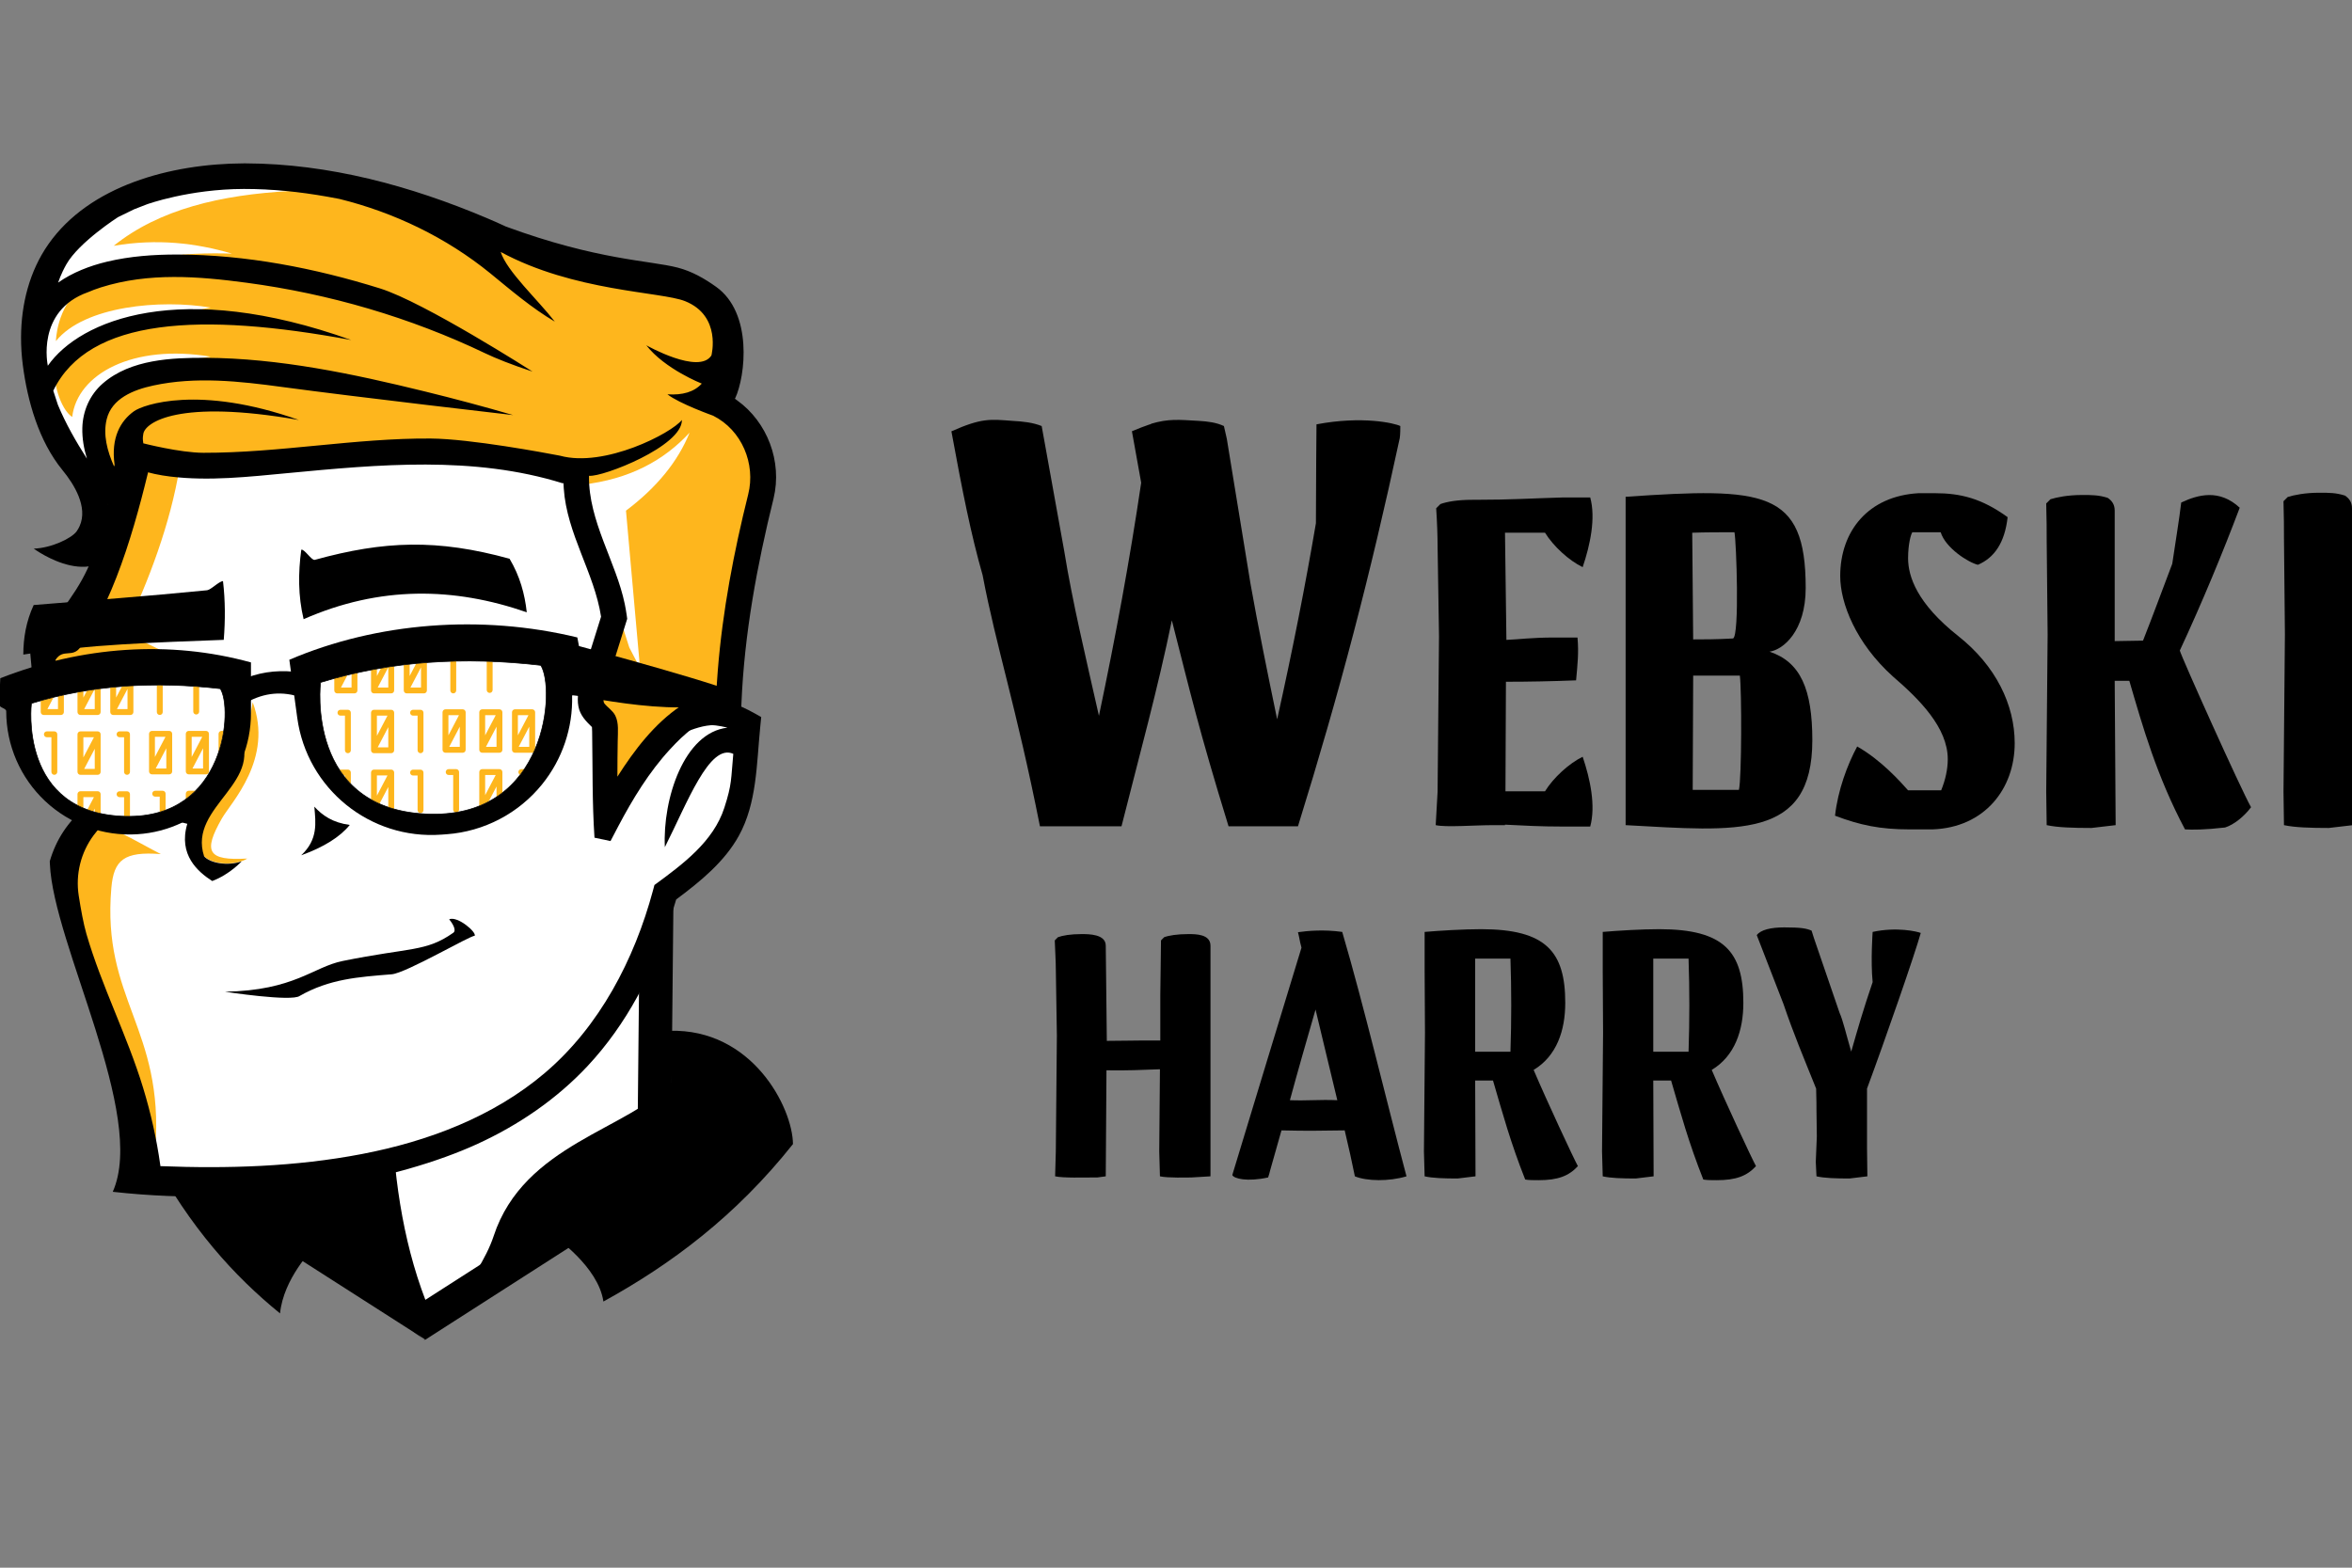 <?xml version="1.0" encoding="UTF-8" standalone="no"?>
<!DOCTYPE svg PUBLIC "-//W3C//DTD SVG 1.1//EN" "http://www.w3.org/Graphics/SVG/1.1/DTD/svg11.dtd">
<svg width="100%" height="100%" viewBox="0 0 1500 1000" version="1.1" xmlns="http://www.w3.org/2000/svg" xmlns:xlink="http://www.w3.org/1999/xlink" xml:space="preserve" xmlns:serif="http://www.serif.com/" style="fill-rule:evenodd;clip-rule:evenodd;stroke-linecap:square;stroke-miterlimit:1.5;">
    <rect x="0" y="0" width="1500" height="1000" fill="#808080" stroke="none"/>
    <g transform="matrix(0.813,0,0,0.813,-258.549,-986.519)">
        <g transform="matrix(1.276,0,0,1.276,-1627.82,-985.034)">
            <g transform="matrix(0.748,0,0,0.748,978.231,834.605)">
                <path d="M1270.78,1911.85L1268.37,2152.07L1080.52,2272.5L952.53,2190.61L952.53,2149.66L1270.78,1911.85" style="fill:white;"/>
            </g>
            <g transform="matrix(-0.581,0,0,0.858,2395.53,610.673)">
                <path d="M1123.44,2190.72C1145.18,2124.47 1220.8,2114.45 1250.56,2080.65L1249.53,2043.57C1308.7,2041.92 1337.65,2098.55 1337.92,2124.75C1297.08,2176.17 1250.84,2210.79 1202.09,2237.6C1198.48,2212.61 1167.31,2191.35 1167.31,2191.35L1049.21,2257.1C1049.21,2257.1 1113.12,2222.18 1123.44,2190.72Z"/>
            </g>
            <g transform="matrix(0.748,0,0,0.748,978.231,834.605)">
                <path d="M1277.74,1898.14L1284.7,1898.21L1284.61,1907.33L1290.07,1914.64L1284.49,1918.81L1282.08,2159.65L1080.53,2288.86L938.753,2198.14L938.753,2142.75L1257.07,1904.9L1257.14,1897.94L1266.27,1898.03L1273.57,1892.57C1274.96,1894.43 1276.35,1896.29 1277.74,1898.14ZM966.307,2156.56L976.704,2148.79L1052.47,2092.18C1053.66,2150.94 1061.5,2206.36 1080.51,2256.14L1254.67,2144.49L1256.73,1939.55C1159.92,2011.89 1063.11,2084.22 966.307,2156.56Z" style="fill-rule:nonzero;"/>
            </g>
            <g transform="matrix(0.748,0,0,0.748,992.157,834.605)">
                <path d="M831.139,1547.77C831.139,1547.77 779.671,1680.25 747.547,1727.45C751.78,1773.76 753.869,1813.07 798.679,1852.94C779.186,1863.22 767.579,1881.74 763.34,1896.82C766.819,1988.51 822.147,2042.66 835.214,2155.94C1082.45,2167.37 1213.15,2094.04 1258.99,1921.15C1324.55,1873.14 1320.03,1854.41 1327.24,1782.63C1301.12,1767.92 1290.07,1773.63 1264.53,1782.63C1276.27,1699 1277.99,1615.39 1277.81,1531.78C1119.77,1527.52 963.27,1514.25 831.139,1547.77Z" style="fill:white;"/>
                <clipPath id="_clip1">
                    <path d="M831.139,1547.77C831.139,1547.77 779.671,1680.25 747.547,1727.45C751.78,1773.76 753.869,1813.07 798.679,1852.94C779.186,1863.22 767.579,1881.74 763.34,1896.82C766.819,1988.51 822.147,2042.66 835.214,2155.94C1082.45,2167.37 1213.15,2094.04 1258.99,1921.15C1324.55,1873.14 1320.03,1854.41 1327.24,1782.63C1301.12,1767.92 1290.07,1773.63 1264.53,1782.63C1276.27,1699 1277.99,1615.39 1277.81,1531.78C1119.77,1527.52 963.27,1514.25 831.139,1547.77Z"/>
                </clipPath>
                <g clip-path="url(#_clip1)">
                    <path d="M844.481,1889.71C814.185,1887.36 805.804,1894.53 803.817,1917.46C795.848,2009.38 847.125,2032.53 840.016,2131.65C812.679,2078.71 770.252,1944.65 765.186,1890.62C786.899,1851.52 807.249,1870.67 844.481,1889.71ZM919.97,1764.84C937.299,1811.36 902.123,1847.34 894.701,1860.33C878.897,1887.98 883.045,1895.25 915.527,1893.38C906.857,1898.85 888.831,1899.22 880.424,1891.87C850.689,1865.86 884.005,1846.72 912.164,1809.83L919.97,1764.84ZM859.97,1571.54C852.362,1618 834.678,1664.96 814.428,1707.38L863.11,1731.3L754.266,1738.01L822.565,1563.64L859.97,1571.54Z" style="fill:rgb(254,182,29);"/>
                </g>
            </g>
            <g transform="matrix(0.748,0,0,0.748,992.157,834.605)">
                <path d="M1055.39,1515.51C1128.44,1515.63 1201.38,1519.55 1274.38,1521.6L1276.23,1521.65L1287.87,1521.96C1288.02,1603.87 1286.82,1686.19 1276.74,1767.22L1276.68,1767.7C1277.09,1767.56 1277.51,1767.43 1277.92,1767.3C1289.66,1763.61 1302.08,1762.31 1313.82,1765.76C1319.9,1767.55 1325.66,1770.25 1331.2,1773.3L1331.86,1773.66L1337.92,1777.07L1337.1,1785.3C1334.09,1815.91 1334.37,1847.84 1319.51,1874.72C1307.73,1896.03 1288.05,1912.1 1268.03,1927.02C1268.03,1927.02 1265.54,1935.38 1263.46,1942.03C1249.46,1986.84 1227.34,2029.59 1195.14,2064.02C1169.78,2091.14 1138.57,2112.4 1104.9,2127.87C1040.15,2157.62 926.504,2180.91 804.968,2167.32C833.07,2104.05 756.035,1964.02 753.289,1897.76L753.204,1895.61C758.126,1878.31 768.298,1862.52 782.5,1851.44C782.226,1851.16 781.954,1850.88 781.681,1850.6C761.051,1829.12 747.691,1801.83 742.409,1771.26C740.081,1757.79 738.937,1744.15 737.705,1730.52L737.182,1724.77L739.567,1721.25C754.142,1699.54 773.12,1679.34 784.231,1655.22C799.996,1621 806.655,1582.41 820.46,1547.39C820.696,1546.79 820.932,1546.19 821.167,1545.6L821.6,1544.49L823.631,1539.27C897.662,1520.56 973.968,1515.67 1050.05,1515.51C1051.83,1515.51 1053.61,1515.51 1055.39,1515.51ZM1051.84,1535.67C980.401,1535.75 907.943,1539.51 838.951,1556.22L838.62,1556.3C826.714,1607.97 809.392,1675.78 778.565,1719.41C771.825,1728.95 764.259,1720.28 757.908,1730.07C760.444,1758.13 763.099,1787.13 777.354,1811.88C784.534,1824.34 794.199,1835.36 804.885,1844.97L813.902,1853.02L857.339,1849.36C814.151,1850.52 800.632,1861.97 795.761,1866.68C793.406,1868.96 791.26,1871.53 789.265,1874.22C778.679,1888.47 774.262,1906.38 777.006,1923.91C778.716,1934.93 780.922,1947.11 783.333,1955.38C795.918,1998.57 816.728,2038.6 829.916,2081.85C836.253,2102.64 841.029,2123.91 844.034,2145.39L844.15,2146.23C899.485,2148.4 955.26,2146.71 1009.55,2136.31C1064.07,2125.87 1117.69,2105.67 1160.06,2069.66C1204.99,2031.47 1233.67,1976.49 1248.98,1919.56L1250.16,1915.13C1273.76,1897.82 1298.6,1879.45 1307.62,1851.61C1313.99,1831.93 1312.99,1828.35 1314.98,1807.31C1295.37,1798.31 1277.2,1847.56 1258.72,1884.02C1256.83,1844.47 1274.43,1789.77 1310.18,1785.79C1310.18,1785.79 1301.08,1783.43 1296.44,1783.79C1287.48,1784.48 1279,1788.18 1270.26,1791.29L1269.08,1791.71L1256.98,1795.99L1252.94,1792.69C1258.73,1751.32 1262.86,1709.97 1265.01,1668.43C1267.16,1626.83 1267.72,1585.16 1267.74,1543.53L1267.74,1541.58C1266.06,1541.53 1264.37,1541.48 1262.69,1541.43C1194.62,1539.35 1126.68,1535.91 1058.9,1535.68C1056.55,1535.67 1054.2,1535.67 1051.84,1535.67Z" style="fill-rule:nonzero;"/>
            </g>
            <g transform="matrix(0.748,0,0,0.748,987.343,825.362)">
                <path d="M825.008,1360.8C698.793,1413.73 755.881,1553.88 778.471,1579.45C810.961,1616.23 791.85,1645.46 779.17,1650.3C810.621,1655.54 821.07,1614.78 823.235,1568.9C885.97,1606.67 1044.75,1542.37 1179.59,1584.67C1194.22,1582.08 1150.62,1592.59 1191.29,1581.51C1152.72,1597.26 1199.79,1580.9 1191.48,1586.37C1189.4,1634.02 1216.47,1661.6 1222.52,1706.34L1206.09,1758.78C1198.6,1782.68 1207.35,1783.06 1213.82,1791.02C1216.74,1794.6 1212.84,1827.04 1216.04,1873.85C1258.53,1792.61 1296.72,1773.67 1316.53,1777.42C1318.77,1718.82 1329.25,1661.37 1343.59,1604.47C1350.49,1577.07 1338.51,1548.4 1314.18,1534.03C1312.09,1532.8 1309.97,1531.66 1307.84,1530.63C1328.68,1493.11 1328.68,1462.14 1299.23,1439.61C1269.78,1417.09 1131.14,1395.47 1131.14,1395.47C1131.14,1395.47 952.323,1307.41 825.008,1360.8Z" style="fill:rgb(254,182,29);"/>
                <clipPath id="_clip2">
                    <path d="M825.008,1360.8C698.793,1413.73 755.881,1553.88 778.471,1579.45C810.961,1616.23 791.85,1645.46 779.17,1650.3C810.621,1655.54 821.07,1614.78 823.235,1568.9C885.97,1606.67 1044.75,1542.37 1179.59,1584.67C1194.22,1582.08 1150.62,1592.59 1191.29,1581.51C1152.72,1597.26 1199.79,1580.9 1191.48,1586.37C1189.4,1634.02 1216.47,1661.6 1222.52,1706.34L1206.09,1758.78C1198.6,1782.68 1207.35,1783.06 1213.82,1791.02C1216.74,1794.6 1212.84,1827.04 1216.04,1873.85C1258.53,1792.61 1296.72,1773.67 1316.53,1777.42C1318.77,1718.82 1329.25,1661.37 1343.59,1604.47C1350.49,1577.07 1338.51,1548.4 1314.18,1534.03C1312.09,1532.8 1309.97,1531.66 1307.84,1530.63C1328.68,1493.11 1328.68,1462.14 1299.23,1439.61C1269.78,1417.09 1131.14,1395.47 1131.14,1395.47C1131.14,1395.47 952.323,1307.41 825.008,1360.8Z"/>
                </clipPath>
                <g clip-path="url(#_clip2)">
                    <g transform="matrix(1.336,0,0,1.336,-60.085,-410.095)">
                        <path d="M761.529,1322.67C718.988,1324.99 681.028,1333.77 652.901,1356.38C679.615,1351.84 703.39,1354.65 725.676,1361.19C697.095,1360.21 656.317,1362.95 633.216,1381.71C617.542,1394.45 617.356,1415 617.356,1415C634.815,1393.33 681.891,1389.21 712.487,1394.38C677.846,1400.65 631.663,1410.42 617.341,1434.44C615.182,1438.07 619.705,1456.7 627.367,1461.7C630.498,1435.22 664.715,1416.58 712.533,1424.59C651.452,1434.47 640.234,1456.81 641.369,1481.38C641.673,1487.96 635.189,1491.57 633.604,1493.9C594.928,1459.08 605.086,1392.25 606.3,1388.66C622.186,1341.74 664.13,1312.93 761.529,1322.67Z" style="fill:white;"/>
                    </g>
                    <g transform="matrix(1.336,0,0,1.336,-60.085,-410.095)">
                        <path d="M1007.18,1471.33C991.459,1488.36 970.41,1500.02 941.089,1503.36L954.308,1554.2L970.069,1603.52L976.679,1616.23L968.036,1519.35C987.023,1505.05 1000.03,1489.03 1007.18,1471.33Z" style="fill:white;"/>
                    </g>
                </g>
            </g>
            <g transform="matrix(0.949,0.11,-0.11,0.949,995.833,333.039)">
                <path d="M1072.92,1935.85C1078.09,1933.02 1091.51,1942.09 1090.45,1944.56C1087.96,1944.36 1049.34,1973.49 1040.28,1975.29C1018.98,1979.52 1000.9,1982.84 983.088,1995.91C978.456,2000.41 934.993,1998.79 934.993,1998.79C979.35,1992.83 989.352,1976.49 1007.93,1970.42C1050.25,1956.59 1060.46,1958.55 1076.53,1944.2C1078.75,1942.22 1074.91,1937.79 1072.92,1935.85Z" style="fill-rule:nonzero;"/>
            </g>
            <g transform="matrix(0.748,0,0,0.748,992.157,834.605)">
                <path d="M906.582,1786.87C933.91,1830.41 866.225,1849.56 880.054,1891.56C884.972,1897.13 899.277,1899.72 910.878,1895.7C910.878,1895.7 900.963,1906.54 886.703,1911.85C875.119,1904.38 858.611,1890.42 866.234,1864.81C850.957,1860.88 842.568,1859.45 836.033,1853.36C880.641,1851.87 907.206,1818.67 906.582,1786.87Z"/>
            </g>
            <g transform="matrix(0.858,0,0,0.858,864.512,603.377)">
                <path d="M1123.44,2190.72C1145.18,2124.47 1220.8,2114.45 1250.56,2080.65L1249.53,2043.57C1308.7,2041.92 1337.65,2098.55 1337.92,2124.75C1297.08,2176.17 1250.84,2210.79 1202.09,2237.6C1198.48,2212.61 1167.31,2191.35 1167.31,2191.35L1073.28,2265.6C1073.28,2265.6 1113.12,2222.18 1123.44,2190.72Z"/>
            </g>
            <g transform="matrix(0.692,0,0,0.692,910.471,488.4)">
                <path d="M998.202,2257.57C977.847,2315.85 917.96,2271.51 917.96,2271.51C933.521,2271.01 951.535,2262.4 955.997,2256.22C957.087,2254.72 958.007,2253.09 958.758,2251.39C966.206,2234.51 953.994,2214.51 943.415,2201.66C922.209,2175.67 912.353,2140 908.255,2108.48C907.18,2100.22 906.633,2091.82 906.678,2083.41C906.834,2054.31 914.069,2025.11 931.021,2000.93C967.359,1949.1 1039.29,1929.44 1104.59,1929.18C1105.19,1929.18 1105.8,1929.18 1106.4,1929.18C1179.9,1929.43 1252.5,1949.02 1320.4,1977.77C1325.35,1979.86 1330.28,1982.02 1335.16,1984.28C1335.9,1984.62 1336.63,1984.96 1337.37,1985.31C1419.15,2015.36 1465.28,2015.35 1490.13,2021.83C1502.57,2025.07 1513.63,2031.34 1524.23,2038.91C1556.73,2062.13 1550.42,2117.95 1541.05,2138.1C1541.05,2138.1 1539.34,2137.27 1542.88,2139.78C1569.54,2158.91 1583.15,2193.97 1575.22,2226.88C1560.5,2286.47 1549.24,2347.31 1546.68,2408.8L1546.17,2421.67L1544.43,2423.06C1538.46,2421.96 1532.49,2420.17 1526.86,2420.9C1510.1,2423.08 1495.88,2436.12 1483.38,2449.65C1464.62,2469.97 1450.06,2493.92 1437.16,2518.38L1430.36,2531.35L1416.12,2528.35C1414.03,2497.2 1414.54,2466.63 1414.03,2434.1C1414.01,2432.45 1413.88,2430.1 1413.88,2430.1C1408.67,2424.92 1403.35,2419.79 1401.84,2411.73C1400.24,2403.18 1402.41,2394.44 1404.95,2386.26L1421.96,2331.99C1415.96,2292.91 1391.52,2258.49 1388.81,2217.86C1388.67,2215.92 1388.57,2213.2 1388.57,2213.2L1387.98,2213.48C1308.69,2188.72 1223.91,2196.79 1143.73,2204.39C1108.98,2207.66 1073.7,2211.67 1039.2,2207.45C1029.92,2206.32 1020.71,2204.46 1011.85,2201.41C1010.01,2220.76 1004.69,2238.99 998.202,2257.57ZM1380.87,2069.8C1360.4,2057.71 1342.04,2042.01 1323.63,2026.94C1284.53,1995.1 1238.06,1972.75 1189.51,1960.78C1185.89,1960.07 1182.27,1959.4 1178.65,1958.76C1154.25,1954.44 1129.7,1951.88 1104.65,1951.91C1055.84,1951.98 1018.46,1965.57 1018.46,1965.57L1007.21,1969.94L992.866,1976.93C992.866,1976.93 958.077,1999.18 946.936,2018.89C945.791,2020.91 944.706,2022.99 943.686,2025.13C942.132,2028.38 940.778,2031.72 939.615,2035.12C952.241,2026.23 967.532,2020.21 983.154,2016.5C1003.53,2011.65 1024.66,2010.14 1045.64,2010.17C1106.57,2010.36 1167.53,2022.19 1225.57,2040.29C1264.88,2052.56 1361.08,2114.18 1361.08,2114.18C1342.76,2108.23 1327.84,2102.16 1319.17,2098C1252.44,2066.05 1180.49,2045.06 1107.11,2035.25C1064.27,2029.52 1020.11,2025.96 977.658,2039.36C975.522,2040.03 973.404,2040.76 971.309,2041.55C969.588,2042.2 967.93,2043.01 966.197,2043.62C919.656,2060.14 930.471,2109 930.471,2109C959.156,2068.05 1048.48,2031.88 1200,2086.14C1066.44,2061.36 966.73,2066.3 935.303,2131.18C935.303,2131.18 938.327,2140.58 939.373,2143.64C946.323,2160.42 955.47,2176.32 965.208,2191.58C962.476,2182.59 960.896,2173.48 961.121,2164.29C961.486,2149.42 967.569,2134.93 979.342,2124.7C1004.25,2103.07 1041.27,2101.89 1070.41,2101.94C1136.05,2102.29 1201.35,2116.13 1265.38,2131.83C1291.67,2138.27 1317.84,2145.26 1343.84,2152.84C1343.84,2152.84 1205.02,2136.85 1138.73,2127.88C1100.67,2122.72 1061.76,2118.44 1024.13,2126.58C1006.42,2130.41 987.286,2138.07 982.766,2156.51C979.425,2170.15 983.139,2184.51 989.317,2198.47C989.348,2198.11 989.854,2197.5 989.731,2196.6C986.531,2173.26 994.776,2158.11 1007.13,2149.34C1015.05,2143.72 1064.59,2125.66 1153.49,2157.2C1046.28,2138.33 1016.79,2159.47 1015.29,2169.58C1014.71,2173.54 1014.75,2173.73 1015.29,2177.94C1015.29,2177.94 1047.8,2186.31 1068.71,2186.35C1136.33,2186.45 1204.16,2173.19 1270.58,2173.67C1305.94,2173.92 1373.11,2186.56 1384.07,2188.66C1385.06,2188.85 1385.6,2188.96 1385.6,2188.96C1425.05,2199.72 1484.54,2168.99 1493.78,2157.15C1494.24,2180.55 1423.39,2208.04 1411.47,2206.78L1411.25,2207.08C1410.71,2247.02 1435.35,2283.47 1443.01,2320.68C1443.7,2324.03 1444.28,2327.4 1444.76,2330.79L1445.18,2333.89C1438.95,2353.79 1432.66,2373.67 1426.48,2393.59C1424.69,2399.46 1423.08,2406.8 1424.9,2409.08C1427.86,2412.78 1432.42,2415.49 1434.59,2419.86C1437.89,2426.51 1436.84,2434.56 1436.75,2442.55C1436.62,2452.54 1436.44,2462.55 1436.48,2472.56L1436.48,2474.13C1451.65,2450.35 1469.16,2427.24 1492.72,2411.3C1502.26,2404.85 1512.88,2399.76 1524.33,2398.31C1524.33,2398.31 1524.99,2388.13 1525.68,2379.57C1529.93,2326.72 1539.85,2274.69 1552.69,2223.25C1559.43,2196.24 1547.14,2166.23 1521.51,2153.38C1521.51,2153.38 1491.27,2142.61 1480.92,2134.38C1494.38,2135.27 1504.69,2132.28 1511.43,2124.87C1511.43,2124.87 1478.73,2112.04 1462.15,2090.81C1462.15,2090.81 1508.87,2117.26 1519.99,2099.87C1519.99,2099.87 1529.27,2064.7 1496.6,2051.61C1475.43,2043.14 1397.86,2043.13 1332.78,2007.88C1338.38,2025.2 1365.53,2050.05 1380.87,2069.8ZM983.546,2231.91L983.563,2232.04L983.589,2232.26L983.64,2232.08L983.546,2231.91Z"/>
            </g>
            <g transform="matrix(1.28,-0.094,0.094,1.28,-364.629,-483.003)">
                <path d="M1428.57,2107.45C1426.41,2107.5 1422.59,2111.22 1420.5,2111.27C1390.74,2112.01 1366.81,2112 1337.3,2112.24C1333.08,2119.85 1331.21,2127.65 1330.6,2135.55C1362.2,2132.99 1394.04,2134.39 1426.87,2135.55C1428.31,2126.22 1429,2116.86 1428.57,2107.45Z"/>
            </g>
            <g transform="matrix(-1.425,0.044,0.044,1.425,3650.93,-1002.28)">
                <path d="M1426.95,2105.57C1425.58,2105.22 1422.63,2110.45 1421.29,2110.13C1391.06,2102.78 1368.18,2102.7 1337.3,2112.24C1333.08,2119.85 1331.21,2127.65 1330.6,2135.55C1361.67,2123.69 1393.53,2122.12 1426.87,2135.55C1428.97,2125.42 1428.6,2115.46 1426.95,2105.57Z"/>
            </g>
            <g transform="matrix(0.748,0,0,0.748,997.989,824.409)">
                <path d="M962.833,1864.28C963.98,1877.76 966.023,1891.27 952.039,1904.33C970.389,1897.7 983.811,1889.42 991.977,1879.37C977.941,1877.53 969.488,1871.58 962.818,1864.32"/>
            </g>
            <g transform="matrix(1.146,-0.071,0,1.358,235.906,-938.476)">
                <path d="M1259.45,2325.59C1215.76,2313.14 1168.81,2313.54 1124.98,2325.71C1124.98,2325.71 1124.59,2330.99 1124.59,2337.85C1124.59,2339.05 1128.16,2339.48 1128.16,2340.82C1128.16,2356.22 1135.71,2371.33 1149.01,2382.58C1162.31,2393.82 1180.19,2400.2 1198.41,2400.2C1198.41,2400.2 1198.41,2400.2 1198.41,2400.2C1232.71,2400.2 1259.45,2377.6 1259.45,2348.6C1259.45,2335.77 1259.45,2325.59 1259.45,2325.59Z"/>
            </g>
            <g transform="matrix(-1.292,0.095,0.207,1.518,2848.64,-1521.27)">
                <path d="M1259.45,2325.59C1215.76,2313.14 1166.16,2312.95 1122.34,2325.12L1122.12,2328.63C1122.12,2328.63 1047.47,2351.29 1050.56,2352.81C1072.29,2363.44 1128.38,2347.02 1128.54,2348.29C1130.18,2361.2 1137.2,2373.55 1148.44,2383.05C1161.38,2393.99 1178.78,2400.2 1196.5,2400.2C1197.35,2400.2 1198.2,2400.2 1199.05,2400.2C1233,2400.2 1259.45,2377.84 1259.45,2349.14C1259.45,2336.05 1259.45,2325.59 1259.45,2325.59Z"/>
            </g>
            <g transform="matrix(1.194,-0.114,0,1.194,181.857,-472.884)">
                <path d="M1279.89,2307.63C1270.24,2305.22 1260.83,2305 1251.73,2307.63L1251.73,2320.37C1261.11,2315.98 1270.49,2316.24 1279.89,2320.37L1279.89,2307.63Z"/>
            </g>
            <g transform="matrix(1.043,0,0,1.043,385.993,-328.085)">
                <path d="M1110.52,2381.13C1110.52,2381.13 1102.49,2446.36 1166.09,2447.74C1225.4,2449.03 1229.29,2383.88 1221.86,2372.48C1183.27,2367.98 1146.04,2370.23 1110.52,2381.13Z" style="fill:white;"/>
                <clipPath id="_clip3">
                    <path d="M1110.52,2381.13C1110.52,2381.13 1102.49,2446.36 1166.09,2447.74C1225.4,2449.03 1229.29,2383.88 1221.86,2372.48C1183.27,2367.98 1146.04,2370.23 1110.52,2381.13Z"/>
                </clipPath>
                <g clip-path="url(#_clip3)">
                    <g transform="matrix(0.14,0,0,0.14,988.747,2051.56)">
                        <path d="M1272.33,2724.25C1279.17,2724.25 1284.72,2729.81 1284.72,2736.65C1284.72,2736.65 1284.72,2894.88 1284.72,2894.88C1284.72,2901.72 1279.17,2907.27 1272.33,2907.27C1265.49,2907.27 1259.94,2901.72 1259.94,2894.88L1259.94,2749.04L1240.89,2749.04C1234.05,2749.04 1228.49,2743.49 1228.49,2736.65C1228.49,2729.81 1234.05,2724.25 1240.89,2724.25L1272.33,2724.25ZM966.326,2724.01C973.165,2724.01 978.718,2729.56 978.718,2736.4C978.718,2736.4 978.718,2894.63 978.718,2894.63C978.718,2901.47 973.165,2907.02 966.326,2907.02C959.487,2907.02 953.934,2901.47 953.934,2894.63L953.934,2748.79L934.884,2748.79C928.044,2748.79 922.492,2743.24 922.492,2736.4C922.492,2729.56 928.044,2724.01 934.884,2724.01L966.326,2724.01ZM1148.86,2907.02L1076.18,2907.02C1069.34,2907.02 1063.79,2901.47 1063.79,2894.63C1063.79,2894.63 1063.79,2736.4 1063.79,2736.4C1063.79,2729.56 1069.34,2724.01 1076.18,2724.01L1148.86,2724.01C1155.7,2724.01 1161.25,2729.56 1161.25,2736.4C1161.25,2736.4 1161.25,2894.63 1161.25,2894.63C1161.25,2901.47 1155.7,2907.02 1148.86,2907.02ZM1422.33,2722.05C1429.17,2722.05 1434.72,2727.61 1434.72,2734.45C1434.72,2734.45 1434.72,2892.68 1434.72,2892.68C1434.72,2899.52 1429.17,2905.07 1422.33,2905.07C1415.49,2905.07 1409.94,2899.52 1409.94,2892.68L1409.94,2746.84L1390.89,2746.84C1384.05,2746.84 1378.5,2741.29 1378.5,2734.45C1378.5,2727.61 1384.05,2722.05 1390.89,2722.05L1422.33,2722.05ZM1604.87,2905.07L1532.19,2905.07C1525.35,2905.07 1519.8,2899.52 1519.8,2892.68C1519.8,2892.68 1519.8,2734.45 1519.8,2734.45C1519.8,2727.61 1525.35,2722.05 1532.19,2722.05L1604.87,2722.05C1611.7,2722.05 1617.26,2727.61 1617.26,2734.45C1617.26,2734.45 1617.26,2892.68 1617.26,2892.68C1617.26,2899.52 1611.7,2905.07 1604.87,2905.07ZM1728.33,2722.05C1735.17,2722.05 1740.73,2727.61 1740.73,2734.45C1740.73,2734.45 1740.73,2892.68 1740.73,2892.68C1740.73,2899.52 1735.17,2905.07 1728.33,2905.07C1721.5,2905.07 1715.94,2899.52 1715.94,2892.68L1715.94,2746.84L1696.89,2746.84C1690.05,2746.84 1684.5,2741.29 1684.5,2734.45C1684.5,2727.61 1690.05,2722.05 1696.89,2722.05L1728.33,2722.05ZM1136.47,2797.22C1136.26,2797.63 1136.05,2798.03 1135.83,2798.44L1092.6,2881.04C1092.38,2881.45 1092.17,2881.85 1091.96,2882.24L1136.47,2882.24L1136.47,2797.22ZM1592.47,2795.26C1592.26,2795.68 1592.05,2796.08 1591.84,2796.49L1548.6,2879.09C1548.39,2879.49 1548.18,2879.89 1547.97,2880.29L1592.47,2880.29L1592.47,2795.26ZM1133.08,2748.79L1088.57,2748.79L1088.57,2833.81C1088.79,2833.4 1089,2833 1089.21,2832.59L1132.44,2749.99C1132.66,2749.59 1132.87,2749.18 1133.08,2748.79ZM1589.09,2746.84L1544.58,2746.84L1544.58,2831.86C1544.79,2831.45 1545,2831.05 1545.21,2830.64L1588.45,2748.04C1588.66,2747.64 1588.87,2747.24 1589.09,2746.84ZM966.326,2471.95C973.165,2471.95 978.718,2477.5 978.718,2484.34C978.718,2484.34 978.718,2642.58 978.718,2642.58C978.718,2649.42 973.165,2654.97 966.326,2654.97C959.487,2654.97 953.934,2649.42 953.934,2642.58L953.934,2496.73L934.884,2496.73C928.044,2496.73 922.492,2491.18 922.492,2484.34C922.492,2477.5 928.044,2471.95 934.884,2471.95L966.326,2471.95ZM1272.33,2471.95C1279.17,2471.95 1284.72,2477.5 1284.72,2484.34C1284.72,2484.34 1284.72,2642.58 1284.72,2642.58C1284.72,2649.42 1279.17,2654.97 1272.33,2654.97C1265.49,2654.97 1259.94,2649.42 1259.94,2642.58L1259.94,2496.73L1240.89,2496.73C1234.05,2496.73 1228.49,2491.18 1228.49,2484.34C1228.49,2477.5 1234.05,2471.95 1240.89,2471.95L1272.33,2471.95ZM1148.86,2654.97L1076.18,2654.97C1069.34,2654.97 1063.79,2649.42 1063.79,2642.58C1063.79,2642.58 1063.79,2484.34 1063.79,2484.34C1063.79,2477.5 1069.34,2471.95 1076.18,2471.95L1148.86,2471.95C1155.7,2471.95 1161.25,2477.5 1161.25,2484.34C1161.25,2484.34 1161.25,2642.58 1161.25,2642.58C1161.25,2649.42 1155.7,2654.97 1148.86,2654.97ZM1866.25,2470C1873.09,2470 1878.64,2475.55 1878.64,2482.39C1878.64,2482.39 1878.64,2640.63 1878.64,2640.63C1878.64,2647.47 1873.09,2653.02 1866.25,2653.02C1859.41,2653.02 1853.86,2647.47 1853.86,2640.63L1853.86,2494.78L1834.81,2494.78C1827.97,2494.78 1822.41,2489.23 1822.41,2482.39C1822.41,2475.55 1827.97,2470 1834.81,2470L1866.25,2470ZM1450.08,2653.02L1377.4,2653.02C1370.57,2653.02 1365.01,2647.47 1365.01,2640.63C1365.01,2640.63 1365.01,2482.39 1365.01,2482.39C1365.01,2475.55 1370.57,2470 1377.4,2470L1450.08,2470C1456.92,2470 1462.47,2475.55 1462.47,2482.39C1462.47,2482.39 1462.47,2640.63 1462.47,2640.63C1462.47,2647.47 1456.92,2653.02 1450.08,2653.02ZM1742.78,2653.02L1670.1,2653.02C1663.26,2653.02 1657.71,2647.47 1657.71,2640.63C1657.71,2640.63 1657.71,2482.39 1657.71,2482.39C1657.71,2475.55 1663.26,2470 1670.1,2470L1742.78,2470C1749.62,2470 1755.17,2475.55 1755.17,2482.39C1755.17,2482.39 1755.17,2640.63 1755.17,2640.63C1755.17,2647.47 1749.62,2653.02 1742.78,2653.02ZM1604.87,2653.02L1532.19,2653.02C1525.35,2653.02 1519.8,2647.47 1519.8,2640.63C1519.8,2640.63 1519.8,2482.39 1519.8,2482.39C1519.8,2475.55 1525.35,2470 1532.19,2470L1604.87,2470C1611.7,2470 1617.26,2475.55 1617.26,2482.39C1617.26,2482.39 1617.26,2640.63 1617.26,2640.63C1617.26,2647.47 1611.7,2653.02 1604.87,2653.02ZM1136.47,2545.16C1136.26,2545.57 1136.05,2545.98 1135.83,2546.38L1092.6,2628.98C1092.38,2629.39 1092.17,2629.79 1091.96,2630.18L1136.47,2630.18L1136.47,2545.16ZM1437.69,2543.21C1437.48,2543.62 1437.27,2544.03 1437.06,2544.43L1393.82,2627.03C1393.61,2627.44 1393.4,2627.84 1393.18,2628.23L1437.69,2628.23L1437.69,2543.21ZM1730.39,2543.21C1730.18,2543.62 1729.97,2544.03 1729.75,2544.43L1686.52,2627.03C1686.31,2627.44 1686.09,2627.84 1685.88,2628.23L1730.39,2628.23L1730.39,2543.21ZM1592.47,2543.21C1592.26,2543.62 1592.05,2544.03 1591.84,2544.43L1548.6,2627.03C1548.39,2627.44 1548.18,2627.84 1547.97,2628.23L1592.47,2628.23L1592.47,2543.21ZM1133.08,2496.73L1088.57,2496.73L1088.57,2581.76C1088.79,2581.35 1089,2580.94 1089.21,2580.53L1132.44,2497.93C1132.66,2497.53 1132.87,2497.13 1133.08,2496.73ZM1434.3,2494.78L1389.8,2494.78L1389.8,2579.81C1390.01,2579.4 1390.22,2578.99 1390.43,2578.58L1433.67,2495.98C1433.88,2495.58 1434.09,2495.18 1434.3,2494.78ZM1727,2494.78L1682.5,2494.78L1682.5,2579.81C1682.71,2579.4 1682.92,2578.99 1683.13,2578.58L1726.37,2495.98C1726.58,2495.58 1726.79,2495.18 1727,2494.78ZM1589.09,2494.78L1544.58,2494.78L1544.58,2579.81C1544.79,2579.4 1545,2578.99 1545.21,2578.58L1588.45,2495.98C1588.66,2495.58 1588.87,2495.18 1589.09,2494.78ZM1148.86,2402.91L1076.18,2402.91C1069.34,2402.91 1063.79,2397.36 1063.79,2390.52C1063.79,2390.52 1063.79,2232.28 1063.79,2232.28C1063.79,2225.45 1069.34,2219.89 1076.18,2219.89L1148.86,2219.89C1155.7,2219.89 1161.25,2225.45 1161.25,2232.28C1161.25,2232.28 1161.25,2390.52 1161.25,2390.52C1161.25,2397.36 1155.7,2402.91 1148.86,2402.91ZM1410.24,2219.89C1417.08,2219.89 1422.64,2225.45 1422.64,2232.28C1422.64,2232.28 1422.64,2390.52 1422.64,2390.52C1422.64,2397.36 1417.08,2402.91 1410.24,2402.91C1403.4,2402.91 1397.85,2397.36 1397.85,2390.52L1397.85,2244.68L1378.8,2244.68C1371.96,2244.68 1366.41,2239.13 1366.41,2232.28C1366.41,2225.45 1371.96,2219.89 1378.8,2219.89L1410.24,2219.89ZM994.077,2402.91L921.4,2402.91C914.56,2402.91 909.008,2397.36 909.008,2390.52C909.008,2390.52 909.008,2232.28 909.008,2232.28C909.008,2225.45 914.56,2219.89 921.4,2219.89L994.077,2219.89C1000.92,2219.89 1006.47,2225.45 1006.47,2232.28C1006.47,2232.28 1006.47,2390.52 1006.47,2390.52C1006.47,2397.36 1000.92,2402.91 994.077,2402.91ZM1286.78,2402.91L1214.1,2402.91C1207.26,2402.91 1201.71,2397.36 1201.71,2390.52C1201.71,2390.52 1201.71,2232.28 1201.71,2232.28C1201.71,2225.45 1207.26,2219.89 1214.1,2219.89L1286.78,2219.89C1293.61,2219.89 1299.17,2225.45 1299.17,2232.28C1299.17,2232.28 1299.17,2390.52 1299.17,2390.52C1299.17,2397.36 1293.62,2402.91 1286.78,2402.91ZM811.543,2219.89C818.382,2219.89 823.935,2225.45 823.935,2232.28C823.935,2232.28 823.935,2390.52 823.935,2390.52C823.935,2397.36 818.382,2402.91 811.543,2402.91C804.704,2402.91 799.151,2397.36 799.151,2390.52L799.151,2244.68L780.101,2244.68C773.261,2244.68 767.709,2239.13 767.709,2232.28C767.709,2225.45 773.261,2219.89 780.101,2219.89L811.543,2219.89ZM1563.63,2217.94C1570.47,2217.94 1576.02,2223.5 1576.02,2230.34C1576.02,2230.34 1576.02,2388.57 1576.02,2388.57C1576.02,2395.41 1570.47,2400.96 1563.63,2400.96C1556.79,2400.96 1551.24,2395.41 1551.24,2388.57L1551.24,2242.73L1532.19,2242.73C1525.35,2242.73 1519.8,2237.17 1519.8,2230.34C1519.8,2223.5 1525.35,2217.94 1532.19,2217.94L1563.63,2217.94ZM1274.38,2293.1C1274.17,2293.51 1273.96,2293.92 1273.75,2294.33L1230.51,2376.93C1230.3,2377.33 1230.09,2377.73 1229.88,2378.13L1274.38,2378.13L1274.38,2293.1ZM981.685,2293.1C981.474,2293.51 981.263,2293.92 981.05,2294.33L937.814,2376.93C937.602,2377.33 937.39,2377.73 937.179,2378.13L981.685,2378.13L981.685,2293.1ZM1136.47,2293.1C1136.26,2293.51 1136.05,2293.92 1135.83,2294.33L1092.6,2376.93C1092.38,2377.33 1092.17,2377.73 1091.96,2378.13L1136.47,2378.13L1136.47,2293.1ZM978.297,2244.68L933.792,2244.68L933.792,2329.7C934.002,2329.29 934.213,2328.88 934.426,2328.48L977.662,2245.88C977.874,2245.47 978.086,2245.07 978.297,2244.68ZM1133.08,2244.68L1088.57,2244.68L1088.57,2329.7C1088.79,2329.29 1089,2328.88 1089.21,2328.48L1132.44,2245.88C1132.66,2245.47 1132.87,2245.07 1133.08,2244.68ZM1271,2244.68L1226.49,2244.68L1226.49,2329.7C1226.7,2329.29 1226.91,2328.88 1227.12,2328.48L1270.36,2245.88C1270.57,2245.47 1270.78,2245.07 1271,2244.68ZM1107.63,1967.84C1114.46,1967.84 1120.02,1973.39 1120.02,1980.23C1120.02,1980.23 1120.02,2138.47 1120.02,2138.47C1120.02,2145.3 1114.46,2150.86 1107.63,2150.86C1100.79,2150.86 1095.23,2145.3 1095.23,2138.47L1095.23,1992.62L1076.18,1992.62C1069.34,1992.62 1063.79,1987.07 1063.79,1980.23C1063.79,1973.39 1069.34,1967.84 1076.18,1967.84L1107.63,1967.84Z" style="fill:rgb(254,182,29);"/>
                    </g>
                </g>
                <path d="M1110.52,2381.13C1110.52,2381.13 1102.49,2446.36 1166.09,2447.74C1225.4,2449.03 1229.29,2383.88 1221.86,2372.48C1183.27,2367.98 1146.04,2370.23 1110.52,2381.13Z" style="fill:none;stroke:black;stroke-width:0.41px;"/>
            </g>
            <g transform="matrix(1.216,0,0,1.216,371.62,-752.91)">
                <path d="M1110.52,2381.13C1110.52,2381.13 1102.49,2446.36 1166.09,2447.74C1225.4,2449.03 1229.29,2383.88 1221.86,2372.48C1183.27,2367.98 1146.04,2370.23 1110.52,2381.13Z" style="fill:white;"/>
                <clipPath id="_clip4">
                    <path d="M1110.52,2381.13C1110.52,2381.13 1102.49,2446.36 1166.09,2447.74C1225.4,2449.03 1229.29,2383.88 1221.86,2372.48C1183.27,2367.98 1146.04,2370.23 1110.52,2381.13Z"/>
                </clipPath>
                <g clip-path="url(#_clip4)">
                    <g transform="matrix(0.12,0,0,0.12,1008.39,2098.33)">
                        <path d="M1272.33,2724.25C1279.17,2724.25 1284.72,2729.81 1284.72,2736.65C1284.72,2736.65 1284.72,2894.88 1284.72,2894.88C1284.72,2901.72 1279.17,2907.27 1272.33,2907.27C1265.49,2907.27 1259.94,2901.72 1259.94,2894.88L1259.94,2749.04L1240.89,2749.04C1234.05,2749.04 1228.49,2743.49 1228.49,2736.65C1228.49,2729.81 1234.05,2724.25 1240.89,2724.25L1272.33,2724.25ZM966.326,2724.01C973.165,2724.01 978.718,2729.56 978.718,2736.4C978.718,2736.4 978.718,2894.63 978.718,2894.63C978.718,2901.47 973.165,2907.02 966.326,2907.02C959.487,2907.02 953.934,2901.47 953.934,2894.63L953.934,2748.79L934.884,2748.79C928.044,2748.79 922.492,2743.24 922.492,2736.4C922.492,2729.56 928.044,2724.01 934.884,2724.01L966.326,2724.01ZM1148.86,2907.02L1076.18,2907.02C1069.34,2907.02 1063.79,2901.47 1063.79,2894.63C1063.79,2894.63 1063.79,2736.4 1063.79,2736.4C1063.79,2729.56 1069.34,2724.01 1076.18,2724.01L1148.86,2724.01C1155.7,2724.01 1161.25,2729.56 1161.25,2736.4C1161.25,2736.4 1161.25,2894.63 1161.25,2894.63C1161.25,2901.47 1155.7,2907.02 1148.86,2907.02ZM1422.33,2722.05C1429.17,2722.05 1434.72,2727.61 1434.72,2734.45C1434.72,2734.45 1434.72,2892.68 1434.72,2892.68C1434.72,2899.52 1429.17,2905.07 1422.33,2905.07C1415.49,2905.07 1409.94,2899.52 1409.94,2892.68L1409.94,2746.84L1390.89,2746.84C1384.05,2746.84 1378.5,2741.29 1378.5,2734.45C1378.5,2727.61 1384.05,2722.05 1390.89,2722.05L1422.33,2722.05ZM1604.87,2905.07L1532.19,2905.07C1525.35,2905.07 1519.8,2899.52 1519.8,2892.68C1519.8,2892.68 1519.8,2734.45 1519.8,2734.45C1519.8,2727.61 1525.35,2722.05 1532.19,2722.05L1604.87,2722.05C1611.7,2722.05 1617.26,2727.61 1617.26,2734.45C1617.26,2734.45 1617.26,2892.68 1617.26,2892.68C1617.26,2899.52 1611.7,2905.07 1604.87,2905.07ZM1728.33,2722.05C1735.17,2722.05 1740.73,2727.61 1740.73,2734.45C1740.73,2734.45 1740.73,2892.68 1740.73,2892.68C1740.73,2899.52 1735.17,2905.07 1728.33,2905.07C1721.5,2905.07 1715.94,2899.52 1715.94,2892.68L1715.94,2746.84L1696.89,2746.84C1690.05,2746.84 1684.5,2741.29 1684.5,2734.45C1684.5,2727.61 1690.05,2722.05 1696.89,2722.05L1728.33,2722.05ZM1136.47,2797.22C1136.26,2797.63 1136.05,2798.03 1135.83,2798.44L1092.6,2881.04C1092.38,2881.45 1092.17,2881.85 1091.96,2882.24L1136.47,2882.24L1136.47,2797.22ZM1592.47,2795.26C1592.26,2795.68 1592.05,2796.08 1591.84,2796.49L1548.6,2879.09C1548.39,2879.49 1548.18,2879.89 1547.97,2880.29L1592.47,2880.29L1592.47,2795.26ZM1133.08,2748.79L1088.57,2748.79L1088.57,2833.81C1088.79,2833.4 1089,2833 1089.21,2832.59L1132.44,2749.99C1132.66,2749.59 1132.87,2749.18 1133.08,2748.79ZM1589.09,2746.84L1544.58,2746.84L1544.58,2831.86C1544.79,2831.45 1545,2831.05 1545.21,2830.64L1588.45,2748.04C1588.66,2747.64 1588.87,2747.24 1589.09,2746.84ZM966.326,2471.95C973.165,2471.95 978.718,2477.5 978.718,2484.34C978.718,2484.34 978.718,2642.58 978.718,2642.58C978.718,2649.42 973.165,2654.97 966.326,2654.97C959.487,2654.97 953.934,2649.42 953.934,2642.58L953.934,2496.73L934.884,2496.73C928.044,2496.73 922.492,2491.18 922.492,2484.34C922.492,2477.5 928.044,2471.95 934.884,2471.95L966.326,2471.95ZM1272.33,2471.95C1279.17,2471.95 1284.72,2477.5 1284.72,2484.34C1284.72,2484.34 1284.72,2642.58 1284.72,2642.58C1284.72,2649.42 1279.17,2654.97 1272.33,2654.97C1265.49,2654.97 1259.94,2649.42 1259.94,2642.58L1259.94,2496.73L1240.89,2496.73C1234.05,2496.73 1228.49,2491.18 1228.49,2484.34C1228.49,2477.5 1234.05,2471.95 1240.89,2471.95L1272.33,2471.95ZM1148.86,2654.97L1076.18,2654.97C1069.34,2654.97 1063.79,2649.42 1063.79,2642.58C1063.79,2642.58 1063.79,2484.34 1063.79,2484.34C1063.79,2477.5 1069.34,2471.95 1076.18,2471.95L1148.86,2471.95C1155.7,2471.95 1161.25,2477.5 1161.25,2484.34C1161.25,2484.34 1161.25,2642.58 1161.25,2642.58C1161.25,2649.42 1155.7,2654.97 1148.86,2654.97ZM1866.25,2470C1873.09,2470 1878.64,2475.55 1878.64,2482.39C1878.64,2482.39 1878.64,2640.63 1878.64,2640.63C1878.64,2647.47 1873.09,2653.02 1866.25,2653.02C1859.41,2653.02 1853.86,2647.47 1853.86,2640.63L1853.86,2494.78L1834.81,2494.78C1827.97,2494.78 1822.41,2489.23 1822.41,2482.39C1822.41,2475.55 1827.97,2470 1834.81,2470L1866.25,2470ZM1450.08,2653.02L1377.4,2653.02C1370.57,2653.02 1365.01,2647.47 1365.01,2640.63C1365.01,2640.63 1365.01,2482.39 1365.01,2482.39C1365.01,2475.55 1370.57,2470 1377.4,2470L1450.08,2470C1456.92,2470 1462.47,2475.55 1462.47,2482.39C1462.47,2482.39 1462.47,2640.63 1462.47,2640.63C1462.47,2647.47 1456.92,2653.02 1450.08,2653.02ZM1742.78,2653.02L1670.1,2653.02C1663.26,2653.02 1657.71,2647.47 1657.71,2640.63C1657.71,2640.63 1657.71,2482.39 1657.71,2482.39C1657.71,2475.55 1663.26,2470 1670.1,2470L1742.78,2470C1749.62,2470 1755.17,2475.55 1755.17,2482.39C1755.17,2482.39 1755.17,2640.63 1755.17,2640.63C1755.17,2647.47 1749.62,2653.02 1742.78,2653.02ZM1604.87,2653.02L1532.19,2653.02C1525.35,2653.02 1519.8,2647.47 1519.8,2640.63C1519.8,2640.63 1519.8,2482.39 1519.8,2482.39C1519.8,2475.55 1525.35,2470 1532.19,2470L1604.87,2470C1611.7,2470 1617.26,2475.55 1617.26,2482.39C1617.26,2482.39 1617.26,2640.63 1617.26,2640.63C1617.26,2647.47 1611.7,2653.02 1604.87,2653.02ZM1136.47,2545.16C1136.26,2545.57 1136.05,2545.98 1135.83,2546.38L1092.6,2628.98C1092.38,2629.39 1092.17,2629.79 1091.96,2630.18L1136.47,2630.18L1136.47,2545.16ZM1437.69,2543.21C1437.48,2543.62 1437.27,2544.03 1437.06,2544.43L1393.82,2627.03C1393.61,2627.44 1393.4,2627.84 1393.18,2628.23L1437.69,2628.23L1437.69,2543.21ZM1730.39,2543.21C1730.18,2543.62 1729.97,2544.03 1729.75,2544.43L1686.52,2627.03C1686.31,2627.44 1686.09,2627.84 1685.88,2628.23L1730.39,2628.23L1730.39,2543.21ZM1592.47,2543.21C1592.26,2543.62 1592.05,2544.03 1591.84,2544.43L1548.6,2627.03C1548.39,2627.44 1548.18,2627.84 1547.97,2628.23L1592.47,2628.23L1592.47,2543.21ZM1133.08,2496.73L1088.57,2496.73L1088.57,2581.76C1088.79,2581.35 1089,2580.94 1089.21,2580.53L1132.44,2497.93C1132.66,2497.53 1132.87,2497.13 1133.08,2496.73ZM1434.3,2494.78L1389.8,2494.78L1389.8,2579.81C1390.01,2579.4 1390.22,2578.99 1390.43,2578.58L1433.67,2495.98C1433.88,2495.58 1434.09,2495.18 1434.3,2494.78ZM1727,2494.78L1682.5,2494.78L1682.5,2579.81C1682.71,2579.4 1682.92,2578.99 1683.13,2578.58L1726.37,2495.98C1726.58,2495.58 1726.79,2495.18 1727,2494.78ZM1589.09,2494.78L1544.58,2494.78L1544.58,2579.81C1544.79,2579.4 1545,2578.99 1545.21,2578.58L1588.45,2495.98C1588.66,2495.58 1588.87,2495.18 1589.09,2494.78ZM1148.86,2402.91L1076.18,2402.91C1069.34,2402.91 1063.79,2397.36 1063.79,2390.52C1063.79,2390.52 1063.79,2232.28 1063.79,2232.28C1063.79,2225.45 1069.34,2219.89 1076.18,2219.89L1148.86,2219.89C1155.7,2219.89 1161.25,2225.45 1161.25,2232.28C1161.25,2232.28 1161.25,2390.52 1161.25,2390.52C1161.25,2397.36 1155.7,2402.91 1148.86,2402.91ZM1410.24,2219.89C1417.08,2219.89 1422.64,2225.45 1422.64,2232.28C1422.64,2232.28 1422.64,2390.52 1422.64,2390.52C1422.64,2397.36 1417.08,2402.91 1410.24,2402.91C1403.4,2402.91 1397.85,2397.36 1397.85,2390.52L1397.85,2244.68L1378.8,2244.68C1371.96,2244.68 1366.41,2239.13 1366.41,2232.28C1366.41,2225.45 1371.96,2219.89 1378.8,2219.89L1410.24,2219.89ZM994.077,2402.91L921.4,2402.91C914.56,2402.91 909.008,2397.36 909.008,2390.52C909.008,2390.52 909.008,2232.28 909.008,2232.28C909.008,2225.45 914.56,2219.89 921.4,2219.89L994.077,2219.89C1000.92,2219.89 1006.47,2225.45 1006.47,2232.28C1006.47,2232.28 1006.47,2390.52 1006.47,2390.52C1006.47,2397.36 1000.92,2402.91 994.077,2402.91ZM1286.78,2402.91L1214.1,2402.91C1207.26,2402.91 1201.71,2397.36 1201.71,2390.52C1201.71,2390.52 1201.71,2232.28 1201.71,2232.28C1201.71,2225.45 1207.26,2219.89 1214.1,2219.89L1286.78,2219.89C1293.61,2219.89 1299.17,2225.45 1299.17,2232.28C1299.17,2232.28 1299.17,2390.52 1299.17,2390.52C1299.17,2397.36 1293.62,2402.91 1286.78,2402.91ZM811.543,2219.89C818.382,2219.89 823.935,2225.45 823.935,2232.28C823.935,2232.28 823.935,2390.52 823.935,2390.52C823.935,2397.36 818.382,2402.91 811.543,2402.91C804.704,2402.91 799.151,2397.36 799.151,2390.52L799.151,2244.68L780.101,2244.68C773.261,2244.68 767.709,2239.13 767.709,2232.28C767.709,2225.45 773.261,2219.89 780.101,2219.89L811.543,2219.89ZM1563.63,2217.94C1570.47,2217.94 1576.02,2223.5 1576.02,2230.34C1576.02,2230.34 1576.02,2388.57 1576.02,2388.57C1576.02,2395.41 1570.47,2400.96 1563.63,2400.96C1556.79,2400.96 1551.24,2395.41 1551.24,2388.57L1551.24,2242.73L1532.19,2242.73C1525.35,2242.73 1519.8,2237.17 1519.8,2230.34C1519.8,2223.5 1525.35,2217.94 1532.19,2217.94L1563.63,2217.94ZM1274.38,2293.1C1274.17,2293.51 1273.96,2293.92 1273.75,2294.33L1230.51,2376.93C1230.3,2377.33 1230.09,2377.73 1229.88,2378.13L1274.38,2378.13L1274.38,2293.1ZM981.685,2293.1C981.474,2293.51 981.263,2293.92 981.05,2294.33L937.814,2376.93C937.602,2377.33 937.39,2377.73 937.179,2378.13L981.685,2378.13L981.685,2293.1ZM1136.47,2293.1C1136.26,2293.51 1136.05,2293.92 1135.83,2294.33L1092.6,2376.93C1092.38,2377.33 1092.17,2377.73 1091.96,2378.13L1136.47,2378.13L1136.47,2293.1ZM978.297,2244.68L933.792,2244.68L933.792,2329.7C934.002,2329.29 934.213,2328.88 934.426,2328.48L977.662,2245.88C977.874,2245.47 978.086,2245.07 978.297,2244.68ZM1133.08,2244.68L1088.57,2244.68L1088.57,2329.7C1088.79,2329.29 1089,2328.88 1089.21,2328.48L1132.44,2245.88C1132.66,2245.47 1132.87,2245.07 1133.08,2244.68ZM1271,2244.68L1226.49,2244.68L1226.49,2329.7C1226.7,2329.29 1226.91,2328.88 1227.12,2328.48L1270.36,2245.88C1270.57,2245.47 1270.78,2245.07 1271,2244.68ZM1107.63,1967.84C1114.46,1967.84 1120.02,1973.39 1120.02,1980.23C1120.02,1980.23 1120.02,2138.47 1120.02,2138.47C1120.02,2145.3 1114.46,2150.86 1107.63,2150.86C1100.79,2150.86 1095.23,2145.3 1095.23,2138.47L1095.23,1992.62L1076.18,1992.62C1069.34,1992.62 1063.79,1987.07 1063.79,1980.23C1063.79,1973.39 1069.34,1967.84 1076.18,1967.84L1107.63,1967.84Z" style="fill:rgb(254,182,29);"/>
                    </g>
                </g>
                <path d="M1110.52,2381.13C1110.52,2381.13 1102.49,2446.36 1166.09,2447.74C1225.4,2449.03 1229.29,2383.88 1221.86,2372.48C1183.27,2367.98 1146.04,2370.23 1110.52,2381.13Z" style="fill:none;stroke:black;stroke-width:0.35px;"/>
            </g>
        </g>
        <g transform="matrix(7.401,0,0,7.401,-5551.18,-11280.6)">
            <path d="M932.565,1733.14C932.565,1733.14 932.504,1739.82 932.504,1743.62C931.4,1750.12 930.051,1756.99 928.395,1764.41C927.352,1759.38 926.371,1754.54 925.574,1750.06L923.06,1734.67L922.753,1733.32C921.956,1732.95 921.097,1732.83 920.055,1732.77C917.97,1732.65 916.866,1732.53 915.026,1733.08C915.026,1733.14 914.965,1733.14 914.903,1733.14C914.351,1733.32 913.738,1733.57 913.002,1733.87L913.984,1739.33C912.757,1747.61 911.285,1755.58 909.507,1764.04C908.096,1757.79 906.686,1751.9 905.827,1746.57L903.681,1734.67L903.436,1733.32C902.516,1732.95 901.473,1732.83 900.308,1732.77C897.978,1732.59 897.058,1732.46 893.869,1733.88C895.034,1740.25 895.954,1744.85 897.18,1749.14C898.591,1756.62 900.737,1763.06 903.252,1775.75L911.898,1775.75C913.8,1768.21 915.762,1761.1 917.234,1753.92C919.196,1761.59 920.055,1765.39 923.244,1775.75L930.603,1775.75C935.077,1761.34 938.263,1749.14 941.388,1734.61C941.45,1734.24 941.45,1733.57 941.45,1733.32C940.837,1733.01 937.406,1732.22 932.565,1733.14Z" style="fill-rule:nonzero;"/>
            <path d="M956.787,1772.04L952.595,1772.04L952.645,1760.43C955.09,1760.43 957.535,1760.38 960.08,1760.28C960.229,1758.63 960.379,1757.38 960.229,1755.74L957.735,1755.74C955.389,1755.74 953.992,1755.94 952.695,1755.99L952.545,1744.63L956.787,1744.63C957.685,1746.08 959.331,1747.58 960.778,1748.28C961.578,1745.93 962.178,1743.08 961.578,1740.89L958.732,1740.89C955.14,1740.99 953.294,1741.14 949.398,1741.14L949.098,1741.14C947.5,1741.14 946.401,1741.34 945.701,1741.59L945.251,1742.04C945.351,1743.53 945.401,1745.03 945.401,1746.08L945.551,1755.59L945.401,1772.09L945.201,1775.63C946.301,1775.88 949.298,1775.63 951.346,1775.63L952.545,1775.63L952.545,1775.58C954.591,1775.68 956.238,1775.78 958.732,1775.78L961.578,1775.78C962.178,1773.58 961.578,1770.74 960.778,1768.38C959.331,1769.09 957.685,1770.59 956.787,1772.04Z" style="fill-rule:nonzero;"/>
            <path d="M980.582,1757.24C982.017,1757.04 984.417,1755.09 984.417,1750.48C984.417,1740.07 980.017,1739.82 965.331,1740.82L965.331,1775.63C977.139,1776.27 985.12,1777.22 985.12,1766.63C985.12,1761.23 983.873,1758.33 980.582,1757.24ZM976.868,1744.58C977.067,1745.58 977.417,1755.54 976.719,1755.84C974.978,1755.94 973.535,1755.94 972.49,1755.94L972.39,1744.63C973.734,1744.58 975.326,1744.58 976.868,1744.58ZM977.339,1771.89L972.441,1771.89L972.491,1759.78L977.439,1759.78C977.639,1761.33 977.639,1770.64 977.339,1771.89Z" style="fill-rule:nonzero;"/>
            <path d="M998.125,1740.44L996.372,1740.44C991.074,1740.74 988.076,1744.43 988.076,1749.23C988.076,1752.08 989.725,1756.33 993.672,1759.88C996.472,1762.29 999.476,1765.29 999.476,1768.64C999.476,1769.69 999.226,1770.84 998.775,1771.94L995.27,1771.94C994.421,1770.99 992.423,1768.74 989.875,1767.29C988.826,1769.24 987.826,1771.94 987.526,1774.63C990.175,1775.63 992.273,1776.08 995.42,1776.08L997.874,1776.08C1003.37,1775.88 1006.57,1771.79 1006.57,1766.94C1006.57,1762.88 1004.57,1758.73 1000.58,1755.58C996.222,1752.13 995.27,1749.28 995.27,1747.33C995.27,1745.83 995.571,1744.78 995.721,1744.58L998.725,1744.58C999.226,1746.23 1001.63,1747.78 1002.67,1748.03C1004.42,1747.28 1005.52,1745.68 1005.82,1742.98C1003.07,1740.99 1000.83,1740.44 998.125,1740.44Z" style="fill-rule:nonzero;"/>
            <path d="M1024.07,1757.12C1026.42,1752.07 1028.67,1746.63 1030.42,1741.98C1028.27,1739.98 1026.02,1740.58 1024.22,1741.43C1024.02,1743.18 1023.52,1746.18 1023.27,1747.92C1021.92,1751.47 1021.37,1753.02 1020.17,1756.07L1017.17,1756.12L1017.17,1742.28C1017.17,1741.63 1016.87,1741.23 1016.42,1740.93C1015.46,1740.63 1014.76,1740.63 1013.71,1740.63C1012.16,1740.63 1011.01,1740.88 1010.36,1741.08L1009.91,1741.53C1009.96,1743.03 1009.96,1744.53 1009.96,1745.43L1010.06,1755.42L1009.91,1772.08L1009.96,1775.63C1011.11,1775.88 1012.76,1775.93 1014.71,1775.93L1017.27,1775.63L1017.17,1760.33L1018.72,1760.33C1020.12,1765.13 1021.62,1770.43 1024.62,1776.08C1025.42,1776.13 1026.67,1776.13 1028.87,1775.88C1029.82,1775.58 1030.92,1774.68 1031.62,1773.73C1030.52,1771.78 1024.27,1757.87 1024.07,1757.12Z" style="fill-rule:nonzero;"/>
            <path d="M1042.32,1756.58L1042.32,1742.04C1042.32,1741.39 1042.02,1740.99 1041.57,1740.69C1040.61,1740.39 1039.91,1740.39 1038.86,1740.39C1037.31,1740.39 1036.16,1740.64 1035.51,1740.84L1035.06,1741.29C1035.11,1742.79 1035.11,1744.29 1035.11,1745.19L1035.21,1755.38L1035.06,1772.08L1035.11,1775.63C1036.26,1775.88 1037.91,1775.93 1039.86,1775.93L1042.42,1775.63L1042.32,1756.58Z" style="fill-rule:nonzero;"/>
            <path d="M918.986,1787.18C917.795,1787.18 916.902,1787.33 916.419,1787.51L916.084,1787.85C916.084,1788.97 916.01,1792.91 916.01,1793.69L916.01,1798.46L914.183,1798.46C913.064,1798.46 911.834,1798.5 910.342,1798.5L910.23,1788.41C910.23,1787.18 908.441,1787.18 907.658,1787.18C906.502,1787.18 905.645,1787.33 905.16,1787.51L904.825,1787.85C904.862,1788.97 904.936,1790.08 904.936,1790.86L905.048,1797.94L904.936,1810.22L904.862,1812.86C905.719,1813.05 907.844,1812.98 909.336,1812.98L910.23,1812.86L910.305,1801.62C912.356,1801.66 914.145,1801.58 915.972,1801.51L915.898,1810.22L915.972,1812.86C916.791,1813.05 918.911,1812.98 919.32,1812.98L921.329,1812.86L921.329,1788.41C921.329,1787.18 919.767,1787.18 918.986,1787.18Z" style="fill-rule:nonzero;"/>
            <path d="M935.293,1786.95C933.358,1786.68 931.645,1786.83 930.603,1786.98L930.715,1787.46C930.789,1787.84 930.864,1788.25 930.975,1788.62C929.784,1792.53 924.908,1808.51 923.642,1812.72C923.791,1813.1 925.206,1813.47 927.439,1812.98C927.551,1812.68 927.588,1812.46 927.662,1812.2L928.854,1807.99C931.831,1808.06 932.762,1808.02 935.554,1807.99C935.963,1809.7 936.335,1811.38 936.633,1812.86C937.899,1813.38 940.244,1813.42 942.105,1812.86C939.909,1804.6 937.601,1794.81 935.293,1786.95ZM929.747,1804.79C930.566,1801.77 931.571,1798.27 932.464,1795.18C933.209,1798.34 934.028,1801.66 934.772,1804.79C932.874,1804.71 931.571,1804.86 929.747,1804.79Z" style="fill-rule:nonzero;"/>
            <path d="M955.581,1801.58C958.038,1800.1 958.932,1797.38 958.932,1794.47C958.932,1789.07 956.921,1786.66 950.014,1786.66C948.156,1786.66 945.664,1786.81 944.027,1786.95L944.027,1791.01L944.064,1797.64L943.953,1810.22L944.027,1812.86C944.846,1813.05 946.073,1813.09 947.524,1813.09L949.421,1812.86L949.384,1802.7L951.273,1802.7C952.309,1806.24 953.124,1809.25 954.687,1813.2C955.022,1813.27 955.655,1813.27 956.102,1813.27C958.15,1813.27 959.304,1812.83 960.272,1811.78C959.825,1810.97 956.958,1804.82 955.581,1801.58ZM949.384,1799.65L949.384,1789.78L953.124,1789.78C953.235,1793.1 953.235,1796.34 953.124,1799.65L949.384,1799.65Z" style="fill-rule:nonzero;"/>
            <path d="M974.458,1801.58C976.915,1800.1 977.809,1797.38 977.809,1794.47C977.809,1789.07 975.798,1786.66 968.89,1786.66C967.033,1786.66 964.541,1786.81 962.904,1786.95L962.904,1791.01L962.941,1797.64L962.83,1810.22L962.904,1812.86C963.722,1813.05 964.95,1813.09 966.401,1813.09L968.298,1812.86L968.261,1802.7L970.149,1802.7C971.186,1806.24 972.001,1809.25 973.564,1813.2C973.899,1813.27 974.532,1813.27 974.979,1813.27C977.027,1813.27 978.181,1812.83 979.149,1811.78C978.702,1810.97 975.835,1804.82 974.458,1801.58ZM968.261,1799.65L968.261,1789.78L972.001,1789.78C972.112,1793.1 972.112,1796.34 972.001,1799.65L968.261,1799.65Z" style="fill-rule:nonzero;"/>
            <path d="M990.917,1803.56C992.853,1798.34 996.018,1789.22 996.613,1787.06C996.241,1786.91 994.082,1786.39 991.513,1786.95C991.513,1786.95 991.289,1790.04 991.513,1792.27C990.508,1795.21 989.912,1797.3 989.243,1799.64C988.722,1797.86 988.35,1796.26 988.015,1795.55L985.299,1787.63L985.039,1786.81C984.48,1786.58 983.959,1786.47 982.135,1786.47C980.72,1786.47 979.64,1786.73 979.231,1787.29L982.06,1794.59C983.177,1797.86 984.071,1799.95 985.523,1803.56C985.56,1804.56 985.56,1805.68 985.56,1805.87L985.597,1808.62L985.486,1811.34L985.56,1812.86C986.378,1813.05 987.606,1813.09 989.057,1813.09L990.954,1812.86L990.917,1809.85L990.917,1803.56Z" style="fill-rule:nonzero;"/>
        </g>
    </g>
</svg>
